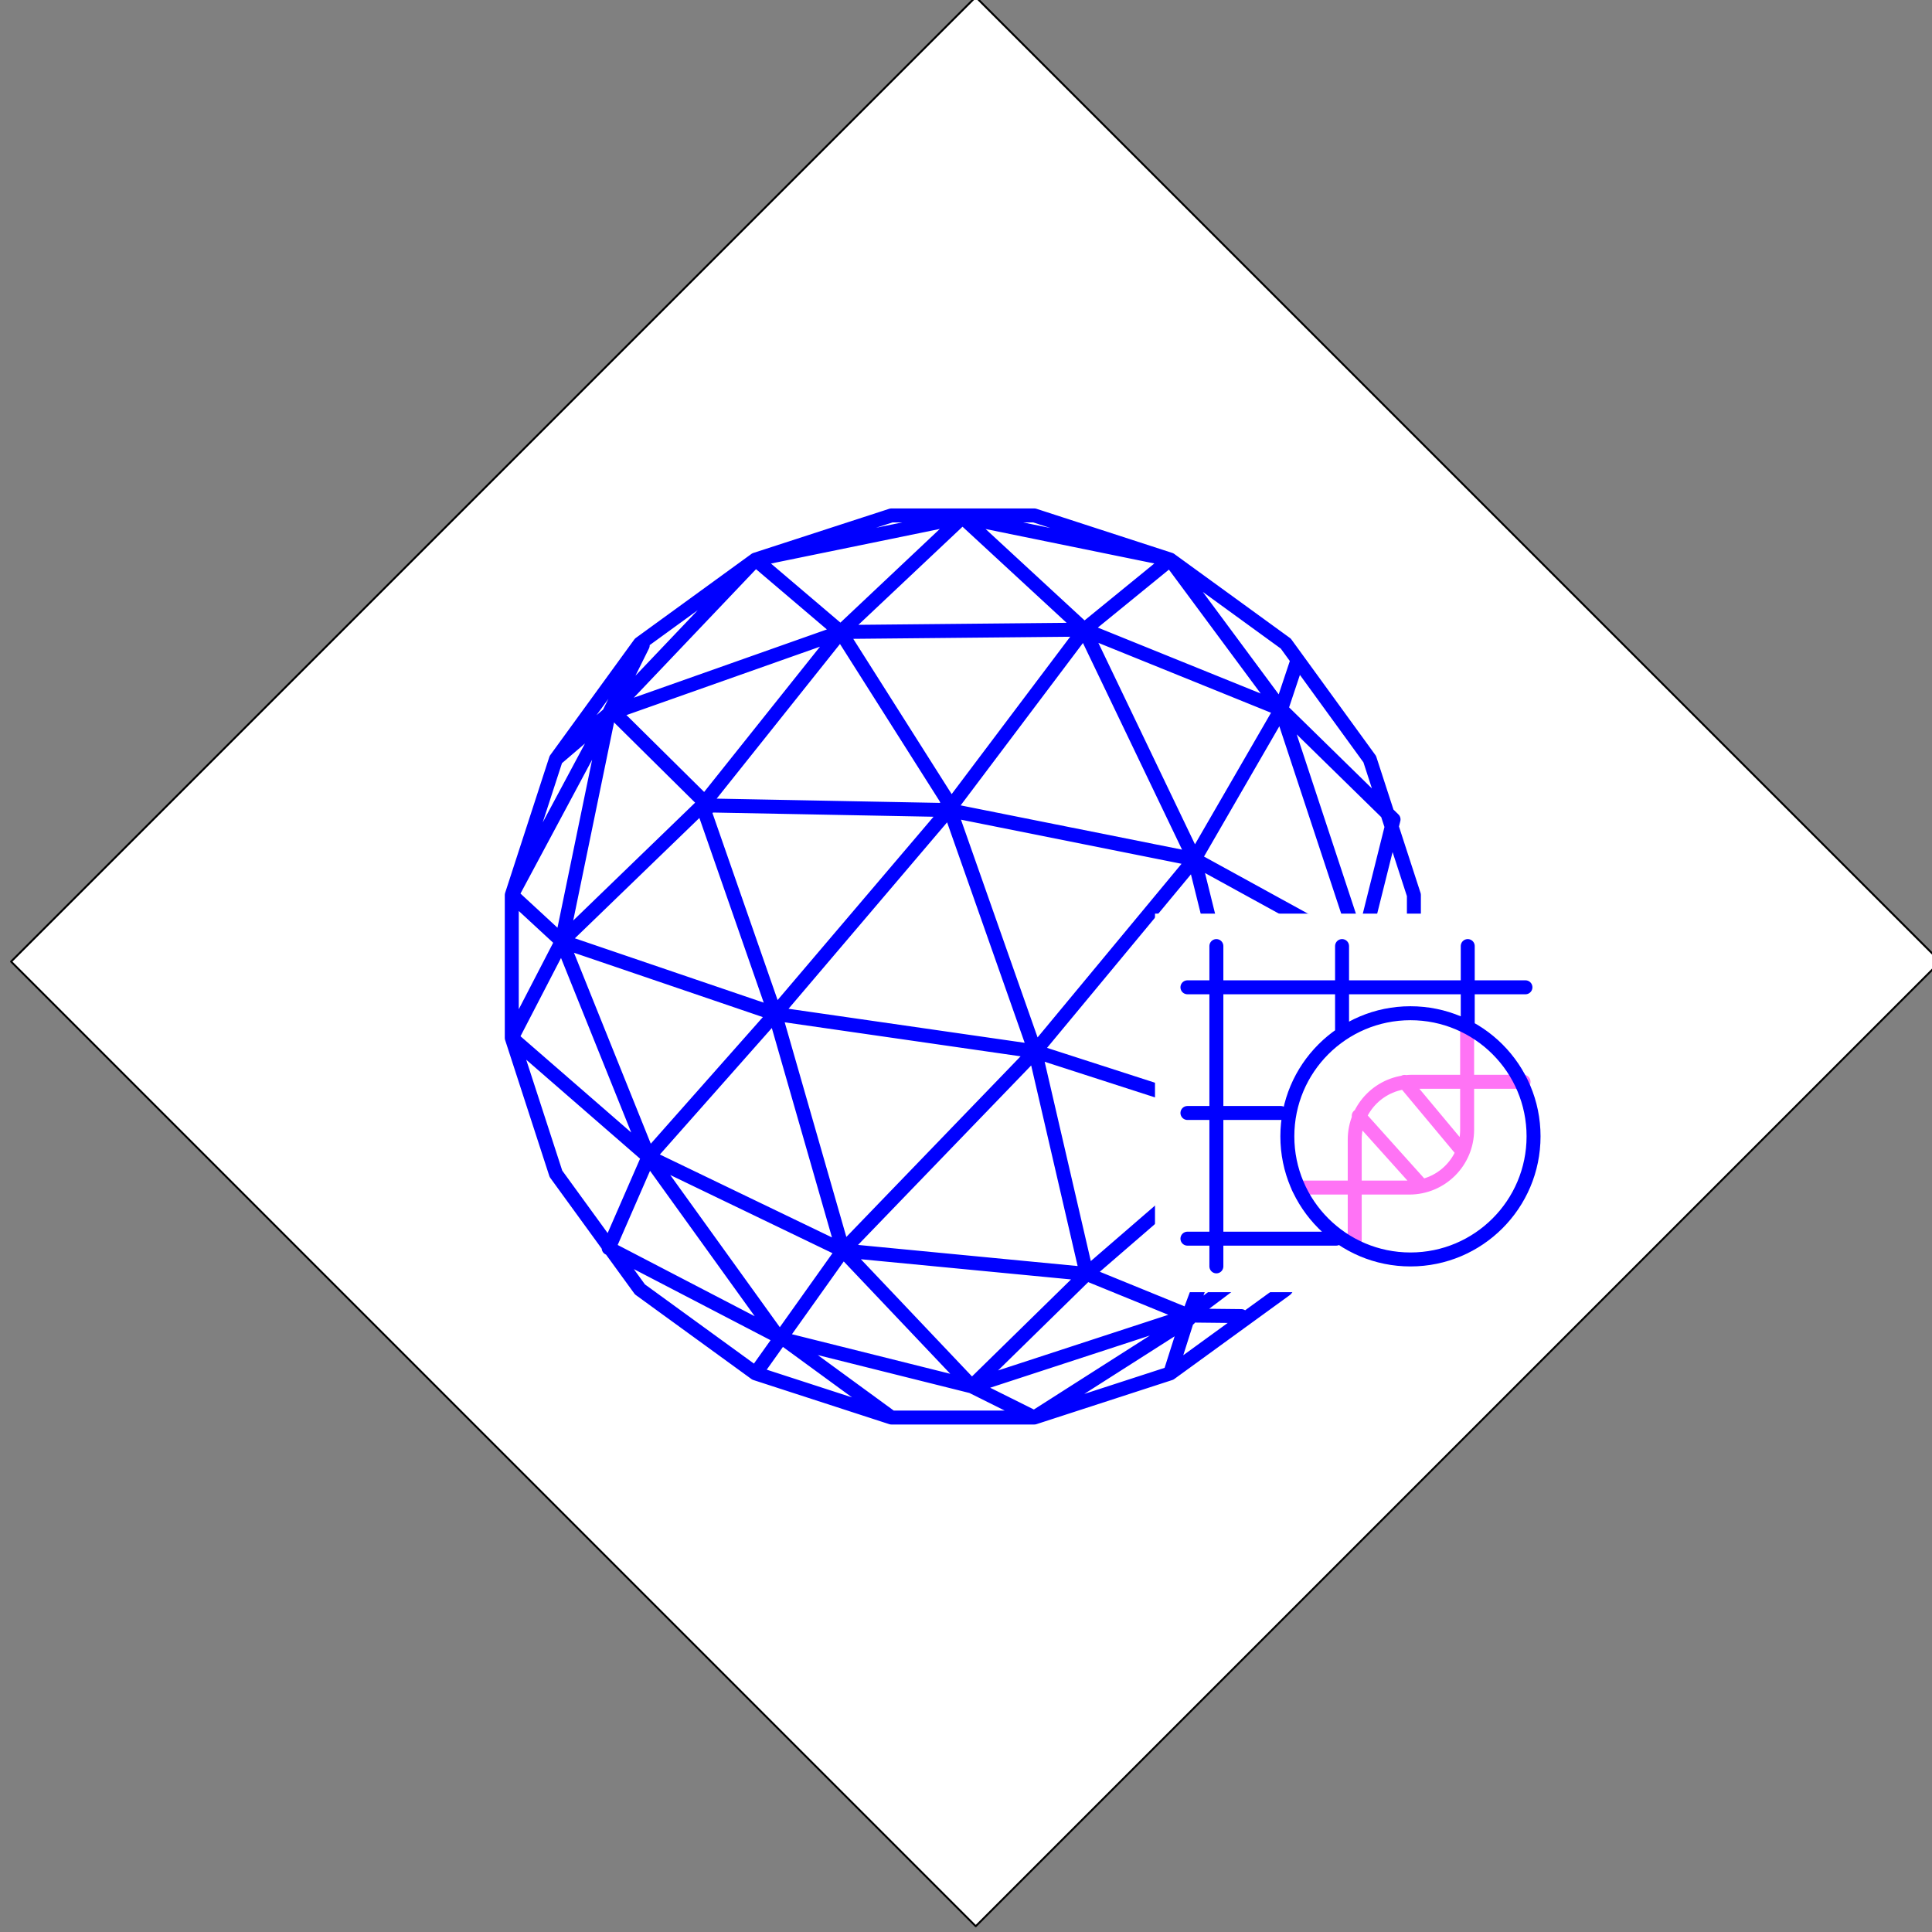 <?xml version="1.0" encoding="UTF-8" standalone="no"?>
<!DOCTYPE svg PUBLIC "-//W3C//DTD SVG 1.1//EN" "http://www.w3.org/Graphics/SVG/1.1/DTD/svg11.dtd">
<svg xmlns="http://www.w3.org/2000/svg" xmlns:vectornator="http://vectornator.io" version="1.1" width="2880" height="2880" viewBox="0 0 65535 65535"><rect x="0" y="0" width="65535" height="65535" fill="#808080" stroke="none"/><svg xmlns:vectornator="http://vectornator.io" xmlns:xlink="http://www.w3.org/1999/xlink" height="65535" stroke-miterlimit="10" style="fill-rule:nonzero;clip-rule:evenodd;stroke-linecap:round;stroke-linejoin:round;" version="1.1" viewBox="0 0 138.348 138.348" width="65535" space="preserve">
<defs/>
<clipPath id="ArtboardFrame">
<rect height="138.348" width="138.348" x="0" y="0"/>
</clipPath>
<g clip-path="url(#ArtboardFrame)" id="Untitled" vectornator:layerName="Untitled">
<g opacity="1">
<path d="M69.653 0L0.794 68.858L69.871 137.934L138.348 69.457L138.348 68.26L70.089 0L69.653 0Z" fill="#ffffff" fill-rule="nonzero" opacity="1" stroke="none"/>
<g opacity="1">
<clipPath id="ClipPath">
<path d="M0 0L138.348 0L138.348 138.348L0 138.348L0 0Z"/>
</clipPath>
<g clip-path="url(#ClipPath)">
<path d="M138.947 68.858L69.871 137.934L0.794 68.858L69.871-0.218L138.947 68.858Z" fill="none" opacity="1" stroke="#000000" stroke-linecap="butt" stroke-linejoin="miter" stroke-width="0.138"/>
</g>
</g>
<path d="M74.064 36.909L63.833 36.909L54.102 40.071L45.825 46.085L39.81 54.362L36.648 64.092L36.648 74.324L39.81 84.054L45.825 92.332L54.102 98.346L63.833 101.507L74.064 101.507L83.794 98.346L92.072 92.332L98.085 84.054L101.247 74.324L101.247 64.092L98.085 54.362L92.072 46.085L83.794 40.071L74.064 36.909ZM69.591 99.277L85.112 94.203L90.228 80.487L85.529 61.529L77.644 45.087L68.921 37.034L60.197 45.255L50.297 57.67L55.498 72.602L60.364 89.546L69.591 99.277L74.064 101.507L85.16 94.431M92.912 47.268L91.737 50.792L85.529 61.529L74.121 75.286L60.364 89.546L54.102 98.346M63.833 101.507L55.498 95.418L46.44 82.836L40.231 67.401L36.648 74.324L46.44 82.836L60.364 89.546L77.812 91.224L90.228 80.487L97.442 68.072L99.79 58.677L91.737 50.792L77.644 45.087L60.197 45.255L43.587 51.127L40.231 67.401L50.297 57.67L67.913 58.006L85.529 61.529L97.442 68.072L101.247 74.324M54.102 40.071L68.921 37.034L83.794 40.071M39.81 54.362L43.587 51.127L46.023 46.215M96.434 85.688L85.112 94.203L88.885 94.244M100.943 74.214L96.599 84.855M77.812 91.224L69.591 99.277L56.169 95.922L43.587 89.379L46.44 82.836L55.498 72.602L67.913 58.006L77.644 45.087L83.794 40.071L91.737 50.792L97.442 68.072L96.434 85.688L90.228 80.487L74.121 75.286L55.498 72.602L40.231 67.401L36.648 64.092L43.587 51.127L54.102 40.071L60.197 45.255L67.746 57.167L74.121 75.286L77.812 91.224L85.112 94.203L83.794 98.346" fill="none" opacity="1" stroke="#0000ff" stroke-linecap="butt" stroke-linejoin="round" stroke-width="1"/>
<path d="M82.708 92.532L110.591 92.532L110.591 65.424L82.708 65.424L82.708 92.532Z" fill="#ffffff" fill-rule="nonzero" opacity="1" stroke="none"/>
<g opacity="1">
<clipPath id="ClipPath_2">
<path d="M0 0L138.348 0L138.348 138.348L0 138.348L0 0Z"/>
</clipPath>
<g clip-path="url(#ClipPath_2)">
<path d="M105.059 73.423L105.059 80.901C105.059 83.187 103.206 85.041 100.919 85.041L92.969 85.041M97.01 89.081L97.01 81.604C97.01 79.317 98.863 77.464 101.15 77.464L109.1 77.464M97.296 79.908L101.724 84.839M100.579 77.474L104.542 82.224" fill="none" opacity="1" stroke="#ff73f5" stroke-linecap="butt" stroke-linejoin="miter" stroke-width="1"/>
<path d="M109.816 81.372C109.816 86.241 105.869 90.188 101 90.188C96.131 90.188 92.185 86.241 92.185 81.372C92.185 76.503 96.131 72.556 101 72.556C105.869 72.556 109.816 76.503 109.816 81.372ZM85.031 79.699L91.719 79.699M85.031 88.699L95.681 88.699M87.103 90.683L87.103 67.747M96.103 73.943L96.103 67.747M105.103 73.423L105.103 67.747M85.031 70.699L109.235 70.699" fill="none" opacity="1" stroke="#0000ff" stroke-linecap="butt" stroke-linejoin="miter" stroke-width="1"/>
<path d="M44.024 51.081L50.779 57.767" fill="none" opacity="1" stroke="#0000ff" stroke-linecap="butt" stroke-linejoin="round" stroke-width="1"/>
</g>
</g>
</g>
</g>
</svg></svg>
